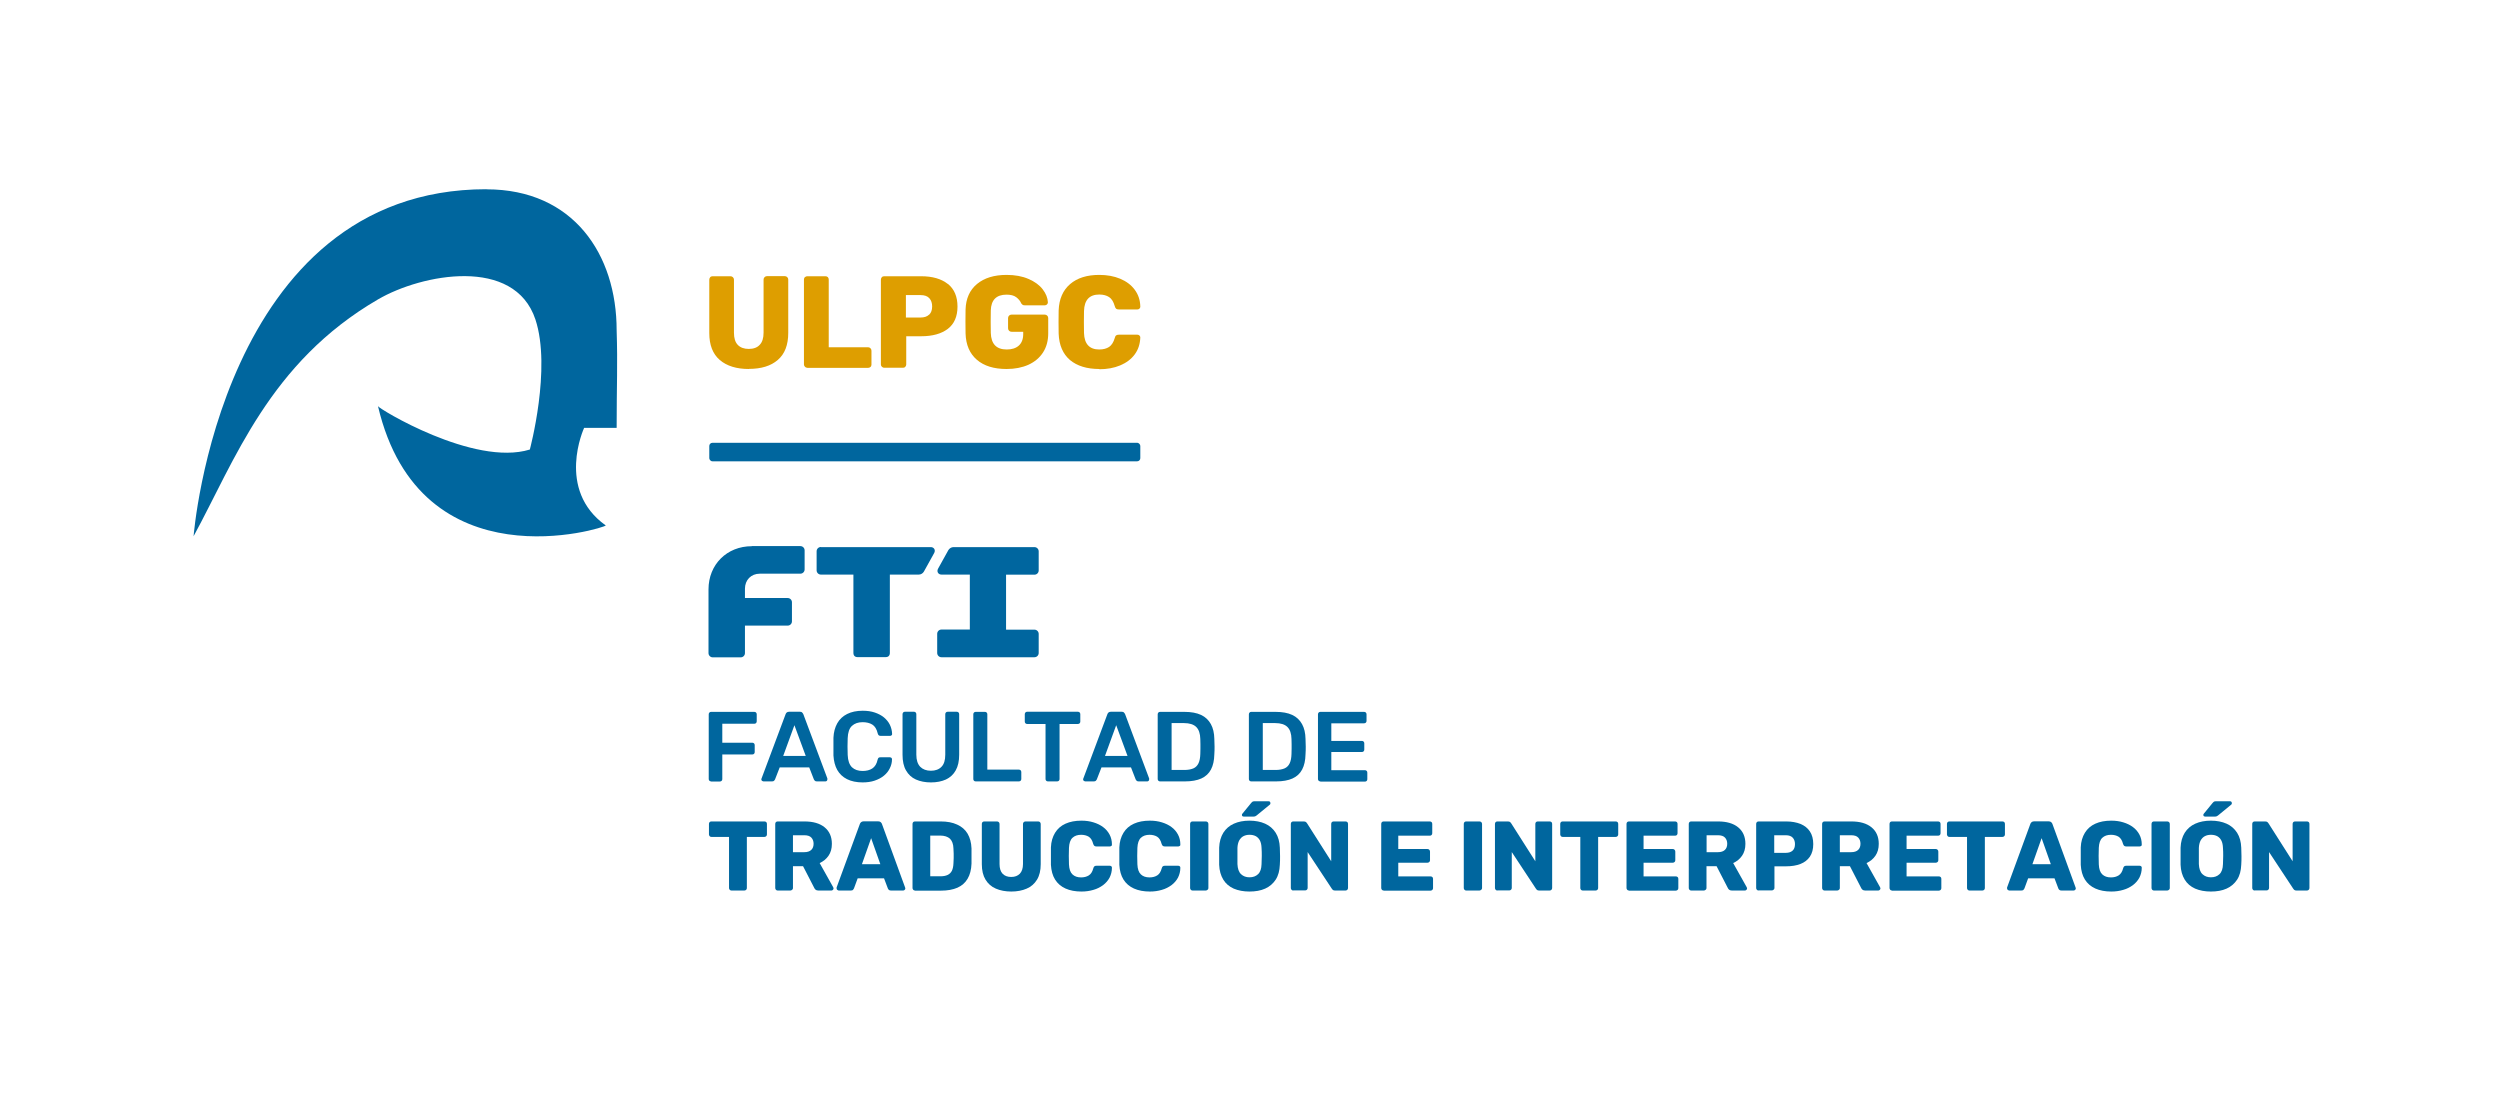 <?xml version="1.0" encoding="UTF-8"?>
<svg id="Capa_2" xmlns="http://www.w3.org/2000/svg" version="1.1" viewBox="0 0 222.9 97.48">
  <!-- Generator: Adobe Illustrator 29.6.1, SVG Export Plug-In . SVG Version: 2.1.1 Build 9)  -->
  <defs>
    <style>
      .st0 {
        fill: #de9e00;
      }

      .st1 {
        fill: #00669e;
      }

      .st2 {
        fill: #00669f;
      }
    </style>
  </defs>
  <path class="st0" d="M66.77,32.9c-1.1,0-1.97-.27-2.59-.8-.63-.54-.94-1.34-.94-2.41v-4.75c0-.09.03-.16.08-.22s.12-.09.21-.09h1.6c.09,0,.16.03.22.09.06.06.09.13.09.22v4.73c0,.48.11.84.34,1.08.23.24.56.36.98.36s.76-.12.98-.37c.23-.24.34-.6.34-1.08v-4.73c0-.09.03-.16.09-.22.06-.06.13-.09.22-.09h1.58c.09,0,.16.03.22.09.06.06.09.13.09.22v4.75c0,1.07-.31,1.88-.93,2.41-.62.54-1.48.8-2.58.8h0Z"/>
  <path class="st0" d="M71.97,32.79c-.08,0-.15-.03-.2-.09-.06-.06-.09-.13-.09-.2v-7.58c0-.09.03-.16.09-.21.06-.05.13-.08.2-.08h1.63c.09,0,.16.03.21.08.05.05.08.12.08.21v6.04h3.5c.09,0,.16.03.22.09.06.06.09.13.09.22v1.24c0,.09-.03.16-.09.21-.06.05-.13.08-.22.08h-5.42Z"/>
  <path class="st0" d="M84.51,25.32c-.58-.46-1.37-.69-2.38-.69h-3.3c-.09,0-.16.03-.21.09-.05.06-.08.13-.08.22v7.56c0,.08.03.15.09.2.06.06.13.09.2.09h1.68c.09,0,.16-.03.21-.09.05-.06.08-.13.08-.2v-2.52h1.33c1.01,0,1.8-.22,2.38-.66.57-.44.86-1.1.86-1.99s-.29-1.56-.86-2.02ZM82.83,28.06c-.18.17-.43.25-.75.25h-1.31v-2h1.31c.35,0,.61.09.78.28.17.19.25.43.25.73,0,.33-.09.57-.27.74Z"/>
  <path class="st0" d="M89.75,32.9c-1.13,0-2.01-.27-2.65-.82-.64-.55-.98-1.33-1.01-2.35,0-.22-.01-.57-.01-1.06s0-.85.01-1.07c.03-.98.37-1.74,1.02-2.28.65-.54,1.53-.81,2.64-.81.75,0,1.4.12,1.95.36.56.24.98.55,1.27.93.29.38.44.76.46,1.16,0,.07-.03.13-.08.18-.05.05-.11.08-.18.08h-1.81c-.08,0-.14-.01-.18-.04-.04-.03-.08-.07-.12-.12-.09-.22-.24-.4-.45-.56-.21-.16-.5-.23-.87-.23-.9,0-1.37.47-1.4,1.4,0,.22-.01.55-.01,1s0,.79.01,1.01c.03.99.5,1.48,1.42,1.48.45,0,.81-.11,1.07-.34.26-.23.4-.57.4-1.03v-.21h-1.04c-.09,0-.16-.03-.22-.09s-.09-.13-.09-.22v-.91c0-.09.03-.16.09-.22.06-.06.13-.09.22-.09h2.96c.09,0,.16.03.22.09s.09.13.09.22v1.35c0,.66-.15,1.23-.46,1.71-.31.48-.74.84-1.3,1.1-.56.25-1.21.38-1.96.38h0Z"/>
  <path class="st0" d="M98.02,32.9c-1.11,0-1.98-.27-2.62-.8-.63-.54-.97-1.32-1.01-2.35,0-.21-.01-.55-.01-1.03s0-.83.01-1.05c.04-1.01.38-1.79,1.02-2.34.64-.55,1.51-.82,2.6-.82.69,0,1.31.11,1.86.34.55.23.98.55,1.3.98.32.43.49.93.5,1.52,0,.07-.03.13-.08.17-.05.05-.11.07-.18.07h-1.65c-.11,0-.19-.02-.24-.06-.05-.04-.1-.12-.13-.24-.11-.38-.27-.65-.5-.8s-.51-.23-.88-.23c-.88,0-1.33.49-1.36,1.47,0,.21-.01.53-.01.97s0,.77.01.99c.03.98.49,1.47,1.36,1.47.36,0,.65-.08.88-.23.23-.16.39-.42.5-.79.03-.12.07-.2.13-.24.05-.04.14-.06.24-.06h1.65c.07,0,.13.02.18.07.05.05.08.1.08.17-.02.58-.18,1.09-.5,1.52-.32.43-.75.75-1.3.98-.55.23-1.17.34-1.86.34h0Z"/>
  <path class="st1" d="M43.38,16.88c7.74,0,11.6,5.8,11.6,12.57.1,3.09,0,4.84,0,8.7h-2.9s-2.55,5.51,1.93,8.7c0,.19-16.53,5.45-20.31-10.64,0,.19,8.55,5.41,13.54,3.87,0,0,1.94-7.22.5-11.59-1.87-5.65-10.13-4.07-14.03-1.8-9.7,5.64-12.78,14.39-16.45,21.12,0,0,2.41-30.94,26.11-30.94Z"/>
  <rect class="st1" x="63.24" y="39.48" width="38.43" height="1.65" rx=".28" ry=".28"/>
  <g>
    <path class="st1" d="M63.4,69.67c-.06,0-.11-.02-.15-.06s-.06-.09-.06-.15v-5.77c0-.06.02-.12.06-.16.04-.04.09-.06.15-.06h3.85c.07,0,.12.02.16.06.04.04.06.09.06.16v.62c0,.06-.02.12-.06.16-.04.04-.09.06-.16.06h-2.85v1.69h2.67c.06,0,.12.02.16.06.04.04.06.09.06.16v.62c0,.06-.02.11-.06.15-.04.04-.09.06-.16.06h-2.67v2.2c0,.06-.02.11-.06.15-.04.04-.09.06-.16.06h-.78Z"/>
    <path class="st1" d="M68.07,69.67s-.09-.02-.13-.05c-.04-.04-.06-.08-.06-.13,0-.02,0-.05.02-.08l2.14-5.72c.02-.06.05-.11.1-.16.05-.04.12-.07.21-.07h.97c.09,0,.16.02.2.07.05.04.08.1.11.16l2.14,5.72s0,.06,0,.08c0,.05-.02.1-.05.13-.04.04-.08.05-.12.05h-.77c-.08,0-.14-.02-.18-.06s-.06-.08-.08-.11l-.42-1.08h-2.63l-.42,1.08s-.04.07-.08.11c-.04.04-.1.06-.18.06h-.77ZM69.83,67.4h2.01l-1.01-2.74-1,2.74Z"/>
    <path class="st1" d="M76.92,69.76c-.55,0-1.02-.1-1.4-.29-.38-.19-.67-.47-.87-.82-.2-.36-.31-.79-.34-1.29,0-.24,0-.5,0-.78s0-.54,0-.8c.02-.5.14-.93.34-1.29.2-.36.5-.64.88-.83.38-.19.84-.29,1.39-.29.4,0,.76.05,1.08.16s.59.25.82.44c.22.19.4.4.52.65.12.25.19.52.2.81,0,.05,0,.1-.05.13-.04.04-.08.05-.14.05h-.84c-.07,0-.12-.02-.16-.05-.04-.03-.07-.09-.09-.16-.09-.39-.26-.66-.49-.8-.23-.14-.52-.21-.86-.21-.4,0-.71.11-.95.33-.24.22-.36.59-.38,1.1-.02.48-.02.98,0,1.49s.15.87.38,1.1c.24.22.55.33.95.33.34,0,.63-.07.86-.22.23-.15.4-.41.48-.79.02-.08.05-.14.09-.17.04-.03.09-.04.16-.04h.84c.05,0,.1.02.14.05.04.04.05.08.05.13,0,.29-.07.56-.2.81-.12.25-.3.47-.52.65-.23.19-.5.33-.82.44s-.68.16-1.08.16Z"/>
    <path class="st1" d="M83,69.76c-.51,0-.96-.09-1.34-.26s-.67-.44-.88-.81c-.21-.36-.31-.83-.31-1.4v-3.61c0-.06.02-.12.06-.16.04-.04.09-.06.15-.06h.81c.06,0,.12.02.15.06.04.04.06.09.06.16v3.61c0,.48.12.84.35,1.08.23.23.55.35.95.35s.72-.12.94-.35c.23-.23.34-.59.34-1.08v-3.61c0-.06.02-.12.06-.16.04-.04.09-.06.16-.06h.8c.07,0,.12.02.16.06.04.04.06.09.06.16v3.61c0,.57-.1,1.03-.31,1.4-.2.36-.49.63-.87.81-.38.17-.82.26-1.34.26Z"/>
    <path class="st1" d="M86.99,69.67c-.06,0-.11-.02-.15-.06s-.06-.09-.06-.15v-5.78c0-.06.02-.11.06-.15.04-.04.09-.06.15-.06h.83c.06,0,.11.02.15.06.04.04.06.09.06.15v4.94h2.81c.07,0,.12.02.16.06.04.04.06.09.06.16v.62c0,.06-.02.11-.06.15-.04.04-.09.06-.16.06h-3.85Z"/>
    <path class="st1" d="M93.43,69.67c-.06,0-.11-.02-.15-.06-.04-.04-.06-.09-.06-.15v-4.91h-1.64c-.06,0-.11-.02-.15-.06-.04-.04-.06-.09-.06-.15v-.66c0-.06.02-.12.06-.16.04-.04.09-.06.15-.06h4.52c.07,0,.12.02.16.06.04.04.06.09.06.16v.66c0,.06-.02.11-.06.15-.04.04-.09.06-.16.06h-1.63v4.91c0,.06-.02.11-.06.15-.04.04-.09.06-.16.06h-.82Z"/>
    <path class="st1" d="M96.76,69.67s-.09-.02-.13-.05c-.04-.04-.06-.08-.06-.13,0-.02,0-.05.02-.08l2.14-5.72c.02-.06.05-.11.1-.16.05-.04.12-.07.21-.07h.97c.09,0,.16.02.2.07.05.04.08.1.11.16l2.14,5.72s0,.06,0,.08c0,.05-.02.1-.05.13-.04.04-.08.05-.12.05h-.77c-.08,0-.14-.02-.18-.06s-.06-.08-.08-.11l-.42-1.08h-2.63l-.42,1.08s-.04.07-.08.11c-.04.04-.1.06-.18.06h-.77ZM98.52,67.4h2.01l-1.01-2.74-1,2.74Z"/>
    <path class="st1" d="M103.43,69.67c-.06,0-.11-.02-.15-.06s-.06-.09-.06-.15v-5.77c0-.06.02-.12.06-.16.04-.04.09-.06.15-.06h2.17c.6,0,1.09.09,1.48.27.39.18.68.46.88.82.2.36.3.8.31,1.32.01.26.02.49.02.69s0,.43-.02.68c-.01.55-.11,1-.3,1.36-.19.36-.47.62-.86.8-.38.17-.87.26-1.46.26h-2.21ZM104.45,68.65h1.14c.33,0,.6-.05.81-.14.21-.09.36-.25.46-.46s.15-.49.16-.83c0-.18,0-.33.01-.47,0-.13,0-.27,0-.4,0-.13,0-.29-.01-.46-.01-.48-.13-.84-.36-1.07-.23-.23-.6-.35-1.1-.35h-1.1v4.17Z"/>
    <path class="st1" d="M111.56,69.67c-.06,0-.11-.02-.15-.06s-.06-.09-.06-.15v-5.77c0-.06.02-.12.06-.16.04-.04.09-.06.15-.06h2.17c.6,0,1.09.09,1.48.27.39.18.68.46.88.82.2.36.3.8.31,1.32.01.26.02.49.02.69s0,.43-.02.68c-.01.55-.11,1-.3,1.36-.19.36-.47.62-.86.8-.38.17-.87.26-1.46.26h-2.21ZM112.58,68.65h1.14c.33,0,.6-.05.81-.14.21-.09.36-.25.46-.46s.15-.49.16-.83c0-.18,0-.33.01-.47,0-.13,0-.27,0-.4,0-.13,0-.29-.01-.46-.01-.48-.13-.84-.36-1.07-.23-.23-.6-.35-1.1-.35h-1.1v4.17Z"/>
    <path class="st1" d="M117.72,69.67c-.06,0-.11-.02-.15-.06s-.06-.09-.06-.15v-5.77c0-.06.02-.12.06-.16.04-.04.09-.06.15-.06h3.9c.06,0,.12.02.16.06.04.04.06.09.06.16v.59c0,.06-.02.11-.06.15-.04.04-.09.06-.16.06h-2.92v1.57h2.72c.07,0,.12.02.16.06.04.04.06.09.06.16v.55c0,.06-.02.12-.06.16-.04.04-.09.06-.16.06h-2.72v1.62h2.99c.06,0,.12.02.16.06.04.04.06.09.06.16v.59c0,.06-.02.11-.06.15s-.09.06-.16.06h-3.97Z"/>
  </g>
  <g>
    <path class="st1" d="M65.22,79.4c-.06,0-.12-.02-.16-.07-.04-.04-.06-.1-.06-.15v-4.56h-1.57c-.07,0-.12-.02-.16-.07s-.06-.1-.06-.15v-.94c0-.06.02-.12.06-.16.04-.04.09-.06.16-.06h4.73c.06,0,.12.02.16.06.04.04.06.09.06.16v.94c0,.06-.02.11-.06.15s-.09.07-.16.07h-1.57v4.56c0,.06-.02.11-.06.15s-.09.07-.16.07h-1.16Z"/>
    <path class="st1" d="M69.34,79.4c-.06,0-.12-.02-.16-.07s-.06-.1-.06-.15v-5.72c0-.06.02-.12.06-.16.04-.04.09-.06.16-.06h2.39c.76,0,1.36.17,1.79.52.43.35.65.84.65,1.48,0,.42-.1.77-.3,1.06-.2.29-.46.5-.79.65l1.21,2.16s.03.07.03.1c0,.05-.02.09-.06.13s-.08.06-.13.06h-1.17c-.11,0-.19-.03-.25-.08s-.09-.11-.11-.15l-1-1.94h-.9v1.95c0,.06-.02.11-.07.15s-.1.07-.16.07h-1.14ZM70.7,75.98h1.01c.28,0,.48-.07.62-.2s.21-.32.21-.55-.07-.41-.2-.55c-.13-.14-.34-.21-.63-.21h-1.01v1.51Z"/>
    <path class="st1" d="M74.78,79.4s-.09-.02-.13-.06-.06-.08-.06-.13c0-.03,0-.06,0-.08l2.07-5.65c.02-.06.05-.12.11-.17s.13-.08.23-.08h1.3c.1,0,.18.03.23.08.06.05.09.11.11.17l2.06,5.65s.02.05.02.08c0,.05-.02.09-.06.13s-.08.06-.14.06h-1.08c-.09,0-.15-.02-.2-.07-.04-.04-.07-.08-.08-.12l-.34-.9h-2.35l-.33.9s-.04.07-.08.12-.11.07-.21.07h-1.08ZM76.85,77.05h1.64l-.82-2.32-.82,2.32Z"/>
    <path class="st1" d="M81.58,79.4c-.06,0-.12-.02-.16-.07s-.06-.1-.06-.15v-5.72c0-.06.02-.12.06-.16.04-.04.09-.06.16-.06h2.29c.58,0,1.06.09,1.47.28.4.18.72.45.93.81s.33.79.35,1.32c0,.26,0,.48,0,.68s0,.42,0,.67c-.02.55-.14,1-.35,1.35-.21.36-.51.62-.91.8-.4.17-.88.26-1.46.26h-2.33ZM82.94,78.13h.92c.25,0,.46-.04.63-.12.17-.08.29-.2.38-.37.08-.17.13-.39.14-.67.01-.17.02-.32.02-.46,0-.14,0-.27,0-.4,0-.14-.01-.28-.02-.45-.01-.4-.12-.69-.31-.88-.2-.18-.49-.28-.88-.28h-.88v3.63Z"/>
    <path class="st1" d="M90.18,79.49c-.53,0-1-.09-1.39-.26-.4-.17-.7-.44-.92-.8-.22-.36-.33-.82-.33-1.38v-3.59c0-.06.02-.12.06-.16.04-.04.09-.06.16-.06h1.13c.06,0,.12.02.16.06.04.04.07.09.07.16v3.58c0,.38.09.67.27.86.18.19.44.29.77.29s.58-.1.77-.29c.18-.19.28-.48.28-.86v-3.58c0-.06.02-.12.07-.16.04-.04.1-.06.15-.06h1.14c.06,0,.11.02.15.06.04.04.07.09.07.16v3.59c0,.56-.11,1.02-.33,1.38-.22.36-.52.63-.92.8-.39.17-.85.26-1.38.26Z"/>
    <path class="st1" d="M96.43,79.49c-.55,0-1.03-.09-1.43-.27-.4-.18-.71-.45-.93-.8-.22-.35-.34-.79-.37-1.31,0-.24,0-.5,0-.77s0-.54,0-.79c.02-.51.15-.94.37-1.3s.53-.63.93-.81c.4-.18.87-.27,1.42-.27.39,0,.75.05,1.07.15.33.1.62.24.86.42.25.18.44.41.58.67.14.26.21.56.21.88,0,.05,0,.1-.05.13s-.08.05-.14.05h-1.19c-.08,0-.14-.02-.18-.05s-.08-.09-.11-.18c-.08-.31-.21-.52-.4-.64-.18-.11-.41-.17-.68-.17-.32,0-.58.09-.77.27-.19.18-.29.48-.31.89-.02.48-.02.97,0,1.48.02.42.12.71.31.89.19.18.44.27.77.27.27,0,.5-.06.69-.18.19-.12.32-.33.4-.63.02-.09.06-.15.1-.18.04-.03.1-.05.18-.05h1.19c.05,0,.1.02.14.05.04.04.05.08.05.13,0,.33-.08.62-.21.88-.14.26-.33.48-.58.67-.25.18-.53.33-.86.42-.33.1-.69.15-1.07.15Z"/>
    <path class="st1" d="M102.53,79.49c-.55,0-1.03-.09-1.43-.27-.4-.18-.71-.45-.93-.8-.22-.35-.34-.79-.37-1.31,0-.24,0-.5,0-.77s0-.54,0-.79c.02-.51.15-.94.37-1.3s.53-.63.93-.81c.4-.18.87-.27,1.42-.27.39,0,.75.05,1.07.15.33.1.62.24.86.42.25.18.44.41.58.67.14.26.21.56.21.88,0,.05,0,.1-.05.13s-.08.05-.14.05h-1.19c-.08,0-.14-.02-.18-.05s-.08-.09-.11-.18c-.08-.31-.21-.52-.4-.64-.18-.11-.41-.17-.68-.17-.32,0-.58.09-.77.27-.19.18-.29.48-.31.89-.02.48-.02.97,0,1.48.02.42.12.71.31.89.19.18.44.27.77.27.27,0,.5-.06.69-.18.19-.12.32-.33.4-.63.02-.09.06-.15.1-.18.04-.03.1-.05.18-.05h1.19c.05,0,.1.02.14.05.04.04.05.08.05.13,0,.33-.08.62-.21.88-.14.26-.33.48-.58.67-.25.18-.53.33-.86.42-.33.1-.69.15-1.07.15Z"/>
    <path class="st1" d="M106.33,79.4c-.06,0-.12-.02-.16-.07s-.06-.1-.06-.15v-5.72c0-.06.02-.12.06-.16.04-.04.09-.06.16-.06h1.18c.06,0,.12.02.16.06.04.04.07.09.07.16v5.72c0,.06-.02.11-.07.15s-.1.07-.16.07h-1.18Z"/>
    <path class="st1" d="M111.41,79.49c-.54,0-1.01-.09-1.41-.26-.4-.18-.71-.44-.93-.8s-.35-.8-.37-1.33c0-.25,0-.51,0-.76s0-.51,0-.76c.02-.53.15-.97.37-1.33.23-.36.54-.63.94-.81.4-.18.87-.27,1.39-.27s1,.09,1.4.27c.4.18.71.45.94.81s.35.81.37,1.33c.01.25.02.51.02.76s0,.51-.02.76c-.02.53-.14.98-.37,1.33-.23.35-.54.62-.94.8-.4.18-.87.26-1.41.26ZM111.41,78.22c.31,0,.56-.09.76-.28.2-.19.3-.49.31-.9.01-.26.02-.5.02-.73s0-.47-.02-.71c-.01-.28-.06-.5-.15-.67-.09-.17-.22-.3-.37-.38-.16-.08-.34-.12-.55-.12s-.38.04-.54.12c-.16.08-.28.21-.38.38-.09.17-.15.4-.16.67,0,.25,0,.48,0,.71s0,.47,0,.73c.02.41.12.71.32.9.2.19.45.28.75.28ZM110.87,72.8c-.09,0-.14-.05-.14-.14,0-.05.01-.08.04-.11l.77-.94c.06-.07.11-.12.15-.14s.1-.03.18-.03h1.23c.11,0,.17.06.17.18,0,.04-.01.08-.04.11l-1.17.96s-.09.07-.14.09c-.05.02-.11.03-.19.03h-.85Z"/>
    <path class="st1" d="M115.31,79.4c-.06,0-.12-.02-.16-.07s-.06-.1-.06-.15v-5.72c0-.06.02-.12.06-.16.04-.04.09-.06.16-.06h.93c.1,0,.17.02.22.07.04.04.07.08.08.1l2.15,3.38v-3.33c0-.06.02-.12.06-.16.04-.04.09-.06.16-.06h1.06c.06,0,.12.02.16.06.04.04.06.09.06.16v5.71c0,.06-.02.12-.06.16s-.09.07-.16.07h-.94c-.09,0-.16-.02-.21-.07s-.07-.08-.08-.1l-2.15-3.26v3.2c0,.06-.02.11-.06.15s-.09.07-.16.07h-1.06Z"/>
    <path class="st1" d="M123.37,79.4c-.06,0-.12-.02-.16-.07s-.06-.1-.06-.15v-5.72c0-.06.02-.12.06-.16.04-.04.09-.06.16-.06h4.11c.06,0,.12.02.16.06.04.04.06.09.06.16v.83c0,.06-.02.12-.06.16-.04.04-.09.06-.16.06h-2.81v1.19h2.61c.06,0,.12.02.16.07s.06.1.06.16v.77c0,.06-.02.11-.06.15-.04.04-.09.07-.16.07h-2.61v1.22h2.88c.06,0,.12.02.16.06.04.04.06.09.06.16v.83c0,.06-.02.11-.06.15-.04.04-.09.07-.16.07h-4.18Z"/>
    <path class="st1" d="M130.73,79.4c-.06,0-.12-.02-.16-.07s-.06-.1-.06-.15v-5.72c0-.06.02-.12.06-.16.04-.04.09-.06.16-.06h1.18c.06,0,.12.02.16.06.04.04.07.09.07.16v5.72c0,.06-.02.11-.07.15s-.1.07-.16.07h-1.18Z"/>
    <path class="st1" d="M133.51,79.4c-.06,0-.12-.02-.16-.07s-.06-.1-.06-.15v-5.72c0-.06.02-.12.06-.16.04-.04.09-.06.16-.06h.93c.1,0,.17.02.22.07.04.04.07.08.08.1l2.15,3.38v-3.33c0-.06.02-.12.06-.16.04-.04.09-.06.16-.06h1.06c.06,0,.12.02.16.06.04.04.06.09.06.16v5.71c0,.06-.02.12-.06.16s-.09.07-.16.07h-.94c-.09,0-.16-.02-.21-.07s-.07-.08-.08-.1l-2.15-3.26v3.2c0,.06-.02.11-.06.15s-.09.07-.16.07h-1.06Z"/>
    <path class="st1" d="M141.12,79.4c-.06,0-.12-.02-.16-.07-.04-.04-.06-.1-.06-.15v-4.56h-1.57c-.07,0-.12-.02-.16-.07s-.06-.1-.06-.15v-.94c0-.06.02-.12.06-.16.04-.04.09-.06.16-.06h4.73c.06,0,.12.02.16.06.04.04.06.09.06.16v.94c0,.06-.02.11-.06.15s-.09.07-.16.07h-1.57v4.56c0,.06-.02.11-.06.15s-.09.07-.16.07h-1.16Z"/>
    <path class="st1" d="M145.24,79.4c-.06,0-.12-.02-.16-.07s-.06-.1-.06-.15v-5.72c0-.06.02-.12.06-.16.04-.04.09-.06.16-.06h4.11c.06,0,.12.02.16.06.04.04.06.09.06.16v.83c0,.06-.02.12-.06.16-.04.04-.09.06-.16.06h-2.81v1.19h2.61c.06,0,.12.02.16.07s.06.1.06.16v.77c0,.06-.02.11-.06.15-.04.04-.09.07-.16.07h-2.61v1.22h2.88c.06,0,.12.02.16.06.04.04.06.09.06.16v.83c0,.06-.02.11-.06.15-.04.04-.09.07-.16.07h-4.18Z"/>
    <path class="st1" d="M150.79,79.4c-.06,0-.12-.02-.16-.07s-.06-.1-.06-.15v-5.72c0-.06.02-.12.06-.16.04-.04.09-.06.16-.06h2.39c.76,0,1.36.17,1.79.52.43.35.65.84.65,1.48,0,.42-.1.77-.3,1.06-.2.29-.46.5-.79.65l1.21,2.16s.03.07.03.1c0,.05-.02.09-.06.13s-.08.06-.13.06h-1.17c-.11,0-.19-.03-.25-.08s-.09-.11-.11-.15l-1-1.94h-.9v1.95c0,.06-.02.11-.07.15s-.1.07-.16.07h-1.14ZM152.16,75.98h1.01c.28,0,.48-.07.62-.2s.21-.32.21-.55-.07-.41-.2-.55c-.13-.14-.34-.21-.63-.21h-1.01v1.51Z"/>
    <path class="st1" d="M156.8,79.4c-.06,0-.12-.02-.16-.07s-.06-.1-.06-.15v-5.72c0-.06.02-.12.06-.16.04-.04.09-.06.16-.06h2.46c.49,0,.91.08,1.27.22.36.15.64.37.84.67.2.3.3.68.3,1.13s-.1.82-.3,1.12c-.2.29-.48.51-.84.65-.36.14-.78.21-1.27.21h-1.05v1.93c0,.06-.02.11-.07.15s-.1.07-.16.07h-1.19ZM158.19,76.04h1.03c.25,0,.45-.06.6-.19.15-.13.22-.33.22-.59,0-.22-.06-.41-.19-.56-.13-.15-.34-.23-.63-.23h-1.03v1.58Z"/>
    <path class="st1" d="M162.68,79.4c-.06,0-.12-.02-.16-.07s-.06-.1-.06-.15v-5.72c0-.06.02-.12.06-.16.04-.04.09-.06.16-.06h2.39c.76,0,1.36.17,1.79.52.43.35.65.84.65,1.48,0,.42-.1.77-.3,1.06-.2.29-.46.5-.79.65l1.21,2.16s.03.07.03.1c0,.05-.02.09-.06.13s-.08.06-.13.06h-1.17c-.11,0-.19-.03-.25-.08s-.09-.11-.11-.15l-1-1.94h-.9v1.95c0,.06-.02.11-.07.15s-.1.07-.16.07h-1.14ZM164.04,75.98h1.01c.28,0,.48-.07.62-.2s.21-.32.21-.55-.07-.41-.2-.55c-.13-.14-.34-.21-.63-.21h-1.01v1.51Z"/>
    <path class="st1" d="M168.69,79.4c-.06,0-.12-.02-.16-.07s-.06-.1-.06-.15v-5.72c0-.06.02-.12.06-.16.04-.04.09-.06.16-.06h4.11c.06,0,.12.02.16.06.04.04.06.09.06.16v.83c0,.06-.02.12-.06.16-.04.04-.09.06-.16.06h-2.81v1.19h2.61c.06,0,.12.02.16.07s.06.1.06.16v.77c0,.06-.02.11-.06.15-.04.04-.09.07-.16.07h-2.61v1.22h2.88c.06,0,.12.02.16.06.04.04.06.09.06.16v.83c0,.06-.02.11-.06.15-.04.04-.09.07-.16.07h-4.18Z"/>
    <path class="st1" d="M175.6,79.4c-.06,0-.12-.02-.16-.07-.04-.04-.06-.1-.06-.15v-4.56h-1.57c-.07,0-.12-.02-.16-.07s-.06-.1-.06-.15v-.94c0-.06.02-.12.06-.16.04-.04.09-.06.16-.06h4.73c.06,0,.12.02.16.06.04.04.06.09.06.16v.94c0,.06-.02.11-.06.15s-.09.07-.16.07h-1.57v4.56c0,.06-.02.11-.06.15s-.09.07-.16.07h-1.16Z"/>
    <path class="st1" d="M179.14,79.4s-.09-.02-.13-.06-.06-.08-.06-.13c0-.03,0-.06,0-.08l2.07-5.65c.02-.06.05-.12.11-.17s.13-.08.23-.08h1.3c.1,0,.18.03.23.08.06.05.09.11.11.17l2.06,5.65s.02.05.02.08c0,.05-.02.09-.06.13s-.08.06-.14.06h-1.08c-.09,0-.15-.02-.2-.07-.04-.04-.07-.08-.08-.12l-.34-.9h-2.35l-.33.9s-.04.07-.08.12-.11.07-.21.07h-1.08ZM181.21,77.05h1.64l-.82-2.32-.82,2.32Z"/>
    <path class="st1" d="M188.25,79.49c-.55,0-1.03-.09-1.43-.27-.4-.18-.71-.45-.93-.8-.22-.35-.34-.79-.37-1.31,0-.24,0-.5,0-.77s0-.54,0-.79c.02-.51.15-.94.37-1.3s.53-.63.93-.81c.4-.18.87-.27,1.42-.27.39,0,.75.05,1.07.15.33.1.62.24.86.42.25.18.44.41.58.67.14.26.21.56.21.88,0,.05,0,.1-.05.13s-.08.05-.14.05h-1.19c-.08,0-.14-.02-.18-.05s-.08-.09-.11-.18c-.08-.31-.21-.52-.4-.64-.18-.11-.41-.17-.68-.17-.32,0-.58.09-.77.27-.19.18-.29.48-.31.89-.02.48-.02.97,0,1.48.02.42.12.71.31.89.19.18.44.27.77.27.27,0,.5-.06.69-.18.19-.12.32-.33.4-.63.02-.09.06-.15.1-.18.04-.03.1-.05.18-.05h1.19c.05,0,.1.02.14.05.04.04.05.08.05.13,0,.33-.08.62-.21.88-.14.26-.33.48-.58.67-.25.18-.53.33-.86.42-.33.1-.69.15-1.07.15Z"/>
    <path class="st1" d="M192.05,79.4c-.06,0-.12-.02-.16-.07s-.06-.1-.06-.15v-5.72c0-.06.02-.12.06-.16.04-.04.09-.06.16-.06h1.18c.06,0,.12.02.16.06.04.04.07.09.07.16v5.72c0,.06-.02.11-.07.15s-.1.07-.16.07h-1.18Z"/>
    <path class="st1" d="M197.13,79.49c-.54,0-1.01-.09-1.41-.26-.4-.18-.71-.44-.93-.8s-.35-.8-.37-1.33c0-.25,0-.51,0-.76s0-.51,0-.76c.02-.53.15-.97.37-1.33.23-.36.54-.63.94-.81.4-.18.87-.27,1.39-.27s1,.09,1.4.27c.4.18.71.45.94.81s.35.81.37,1.33c.01.25.02.51.02.76s0,.51-.02.76c-.02.53-.14.98-.37,1.33-.23.35-.54.62-.94.8-.4.18-.87.26-1.41.26ZM197.13,78.22c.31,0,.56-.09.76-.28.2-.19.3-.49.31-.9.01-.26.02-.5.02-.73s0-.47-.02-.71c-.01-.28-.06-.5-.15-.67-.09-.17-.22-.3-.37-.38-.16-.08-.34-.12-.55-.12s-.38.04-.54.12c-.16.08-.28.21-.38.38-.09.17-.15.4-.16.67,0,.25,0,.48,0,.71s0,.47,0,.73c.02.41.12.71.32.9.2.19.45.28.75.28ZM196.59,72.8c-.09,0-.14-.05-.14-.14,0-.05.01-.08.04-.11l.77-.94c.06-.07.11-.12.15-.14s.1-.03.18-.03h1.23c.11,0,.17.06.17.18,0,.04-.01.08-.04.11l-1.17.96s-.09.07-.14.09c-.05.02-.11.03-.19.03h-.85Z"/>
    <path class="st1" d="M201.03,79.4c-.06,0-.12-.02-.16-.07s-.06-.1-.06-.15v-5.72c0-.06.02-.12.06-.16.04-.04.09-.06.16-.06h.93c.1,0,.17.02.22.07.04.04.07.08.08.1l2.15,3.38v-3.33c0-.06.02-.12.06-.16.04-.04.09-.06.16-.06h1.06c.06,0,.12.02.16.06.04.04.06.09.06.16v5.71c0,.06-.02.12-.06.16s-.09.07-.16.07h-.94c-.09,0-.16-.02-.21-.07s-.07-.08-.08-.1l-2.15-3.26v3.2c0,.06-.02.11-.06.15s-.09.07-.16.07h-1.06Z"/>
  </g>
  <g>
    <path class="st2" d="M67.04,48.69h4.32c.21,0,.38.17.38.38v1.7c0,.21-.17.38-.38.38h-3.62c-.77,0-1.32.56-1.32,1.34v.83h3.81c.21,0,.38.17.38.38v1.7c0,.21-.17.38-.38.38h-3.81v2.45c0,.21-.17.38-.38.38h-2.49c-.21,0-.38-.17-.38-.38v-5.68c0-2.22,1.64-3.85,3.86-3.85"/>
    <path class="st2" d="M73.19,48.78h9.8c.28,0,.45.26.3.53l-.92,1.66c-.09.15-.26.26-.45.26h-2.58v6.98c0,.24-.13.38-.38.38h-2.49c-.24,0-.38-.13-.38-.38v-6.98h-2.9c-.21,0-.38-.17-.38-.38v-1.7c0-.21.17-.38.38-.38M83.56,56.51c0-.21.17-.38.38-.38h2.53v-4.9h-2.53c-.28,0-.45-.26-.3-.53l.92-1.66c.1-.15.27-.26.45-.26h7.22c.21,0,.38.17.38.38v1.7c0,.21-.17.38-.38.38h-2.53v4.9h2.53c.21,0,.38.17.38.38v1.7c0,.21-.17.38-.38.38h-8.29c-.21,0-.38-.17-.38-.38v-1.7Z"/>
  </g>
</svg>
